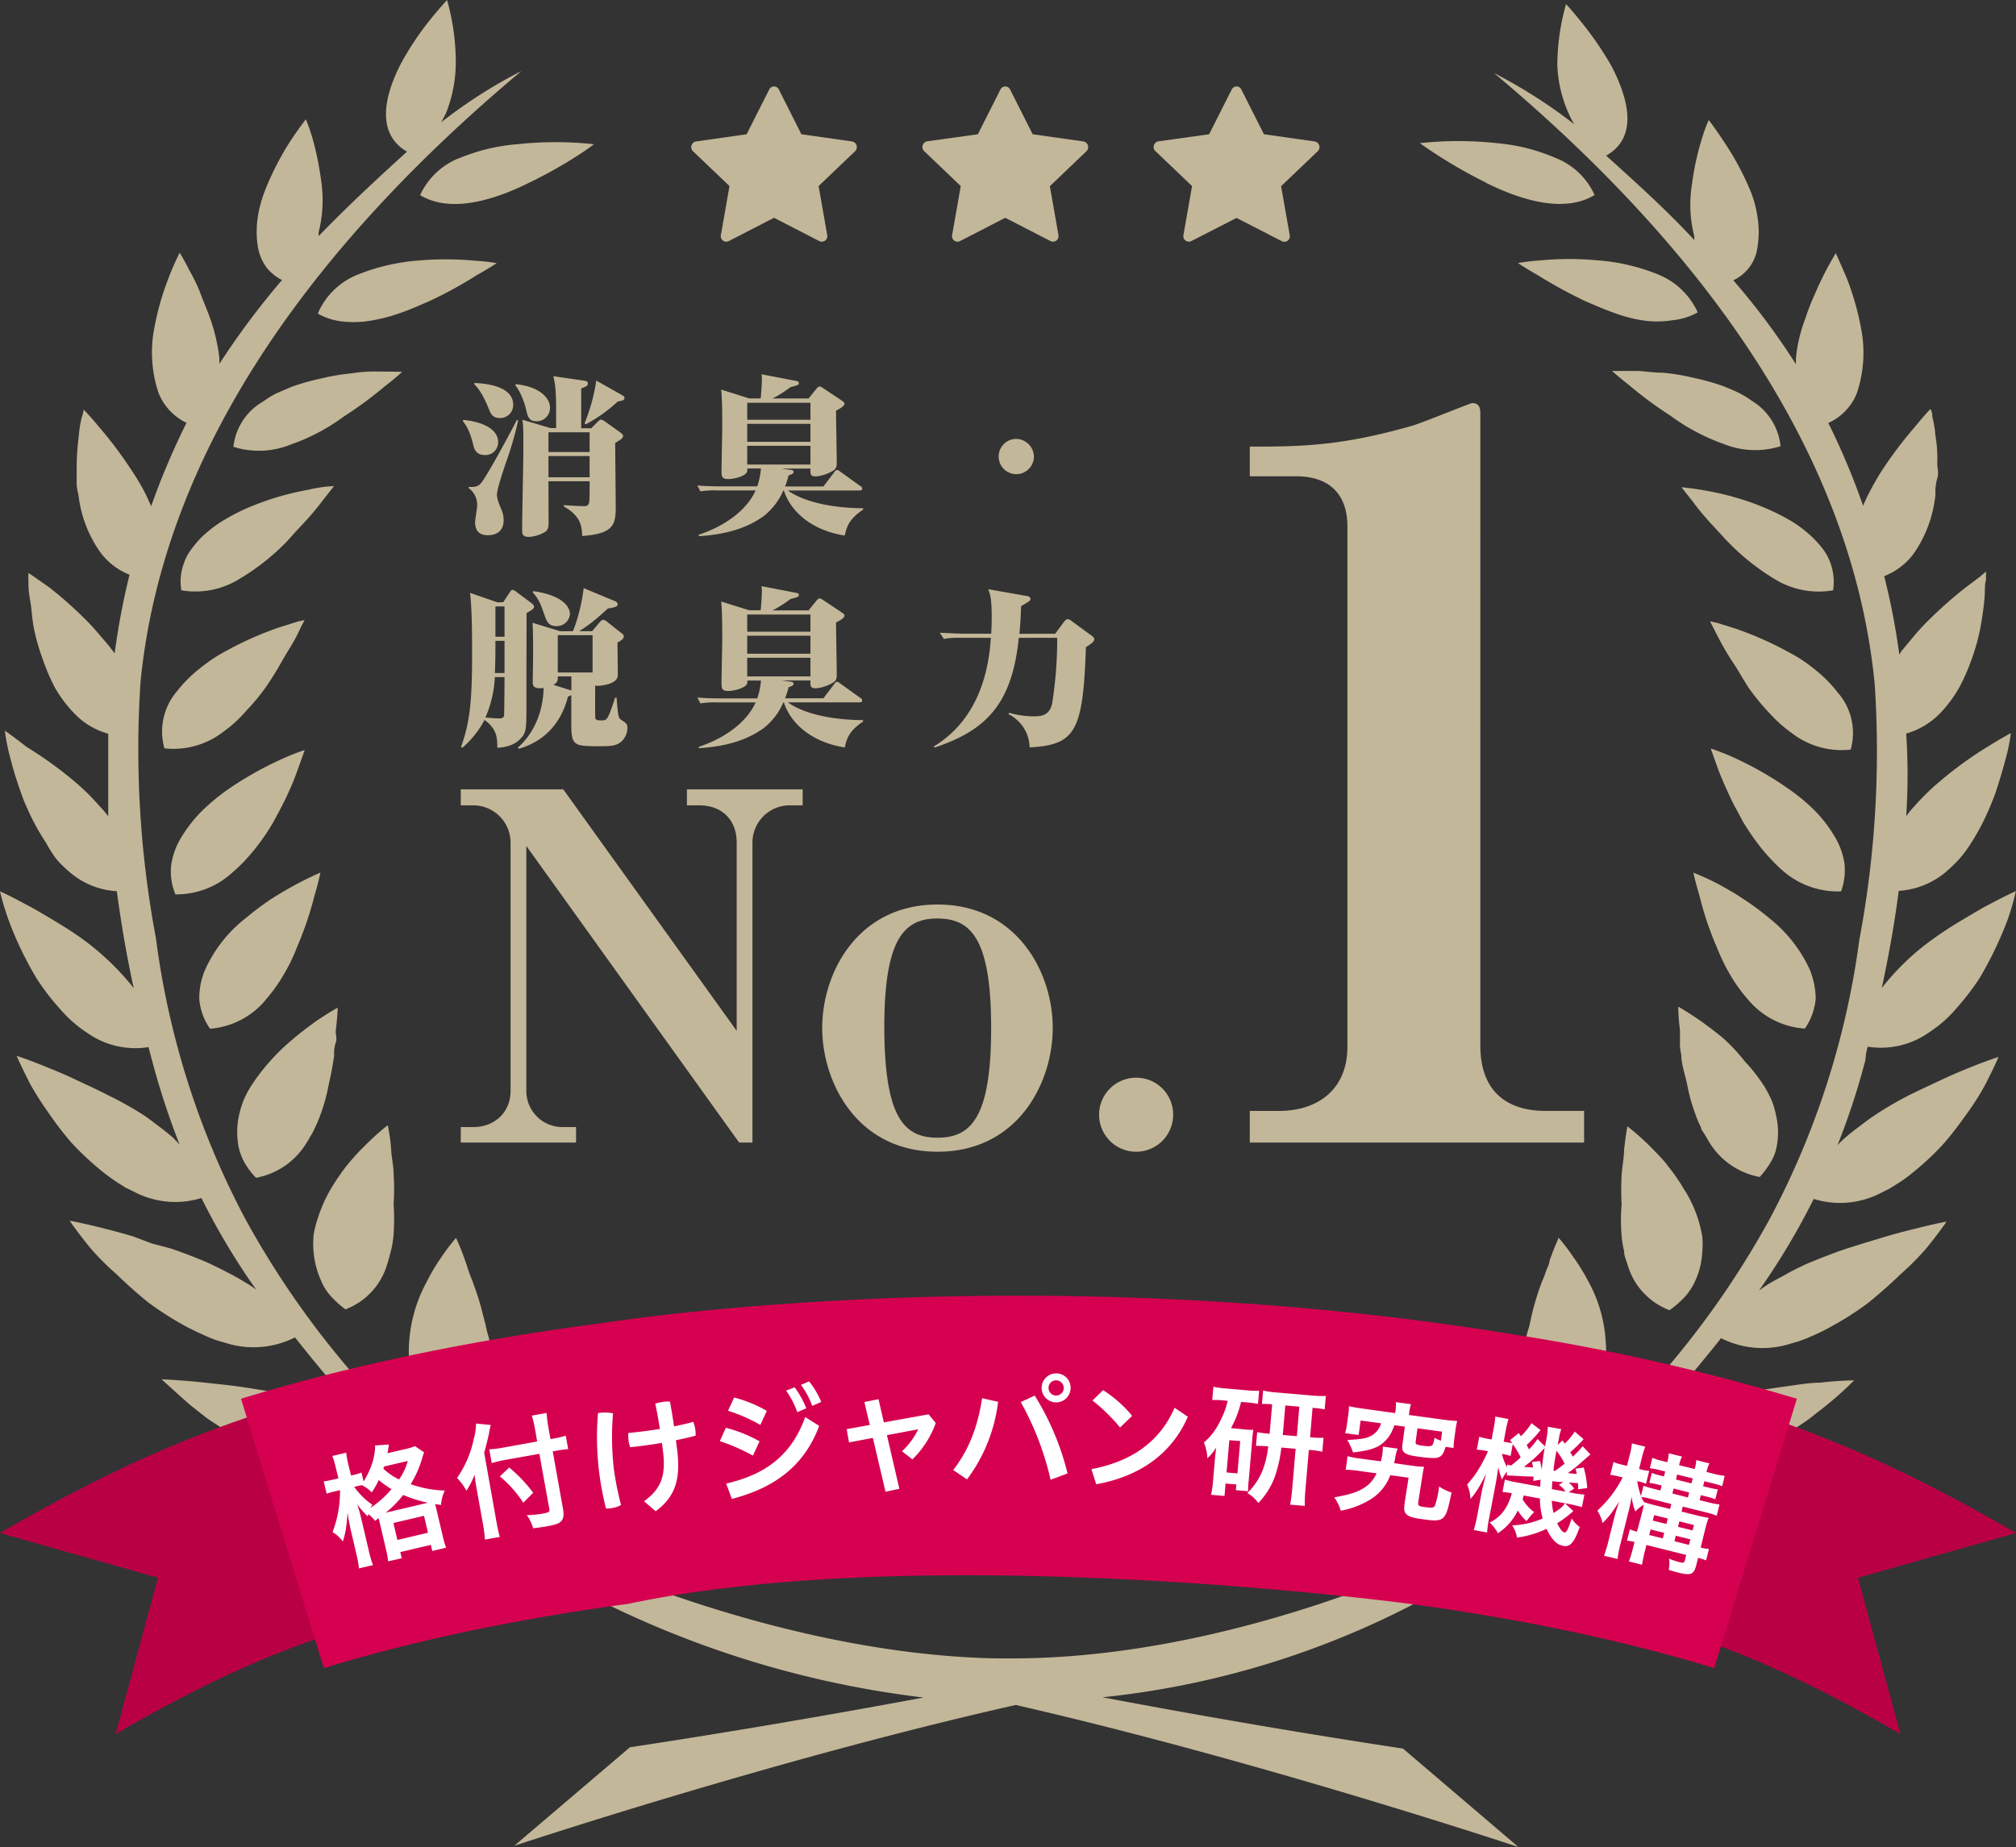 <svg xmlns="http://www.w3.org/2000/svg" viewBox="0 0 810.68 742.92"><rect x="0" y="0" width="810.68" height="742.92" fill="#333333" stroke="none"/><defs><style>.cls-1{fill:#c3b799}.cls-2{fill:#ba0045}.cls-4{fill:#fff}</style></defs><g id="レイヤー_2" data-name="レイヤー 2"><g id="レイヤー_1-2" data-name="レイヤー 1"><path class="cls-1" d="M227.83 549.32c-1.84-2.66-3.4-5-4.54-6.39l-1.29-1.56v-.6a22.55 22.55 0 00-1.35 2.46 62.32 62.32 0 00-2.88 6.92 82 82 0 00-5.47 22.17 49.9 49.9 0 00.93 13.52 48.84 48.84 0 004.74 13.31l1.87 3.08a29.84 29.84 0 002.37 2.89 37.58 37.58 0 005.56 5.36 47.9 47.9 0 0015 7.95 23.86 23.86 0 007.84-23.11 48.47 48.47 0 00-3.82-12.68 26.91 26.91 0 00-1.45-3.19c0-1.15-.92-2.17-1.43-3.31s-2-4.23-3.1-6.19c-2.16-4.13-4.65-7.94-6.91-11.45s-4.12-6.8-6-9.18M195 531.9l-.82-3.2a100.88 100.88 0 00-3.59-11.7c-.61-1.87-1.34-3.5-1.94-5.16s-1-3.3-1.57-4.64a80.63 80.63 0 00-3.71-9.29 83.76 83.76 0 00-6.29 8.36 74.24 74.24 0 00-5.46 9.28 58.58 58.58 0 00-7.11 24.55 46.82 46.82 0 000 6.7v3.4l.93 3.2a39.18 39.18 0 006.69 12.18 33 33 0 005.48 5.15 44.72 44.72 0 007.32 4.22 24.43 24.43 0 008.78-8.71 24.7 24.7 0 003.4-11.92 54.63 54.63 0 000-12.78c0-2.17-.84-4.32-1.35-6.4s-.42-2.16-.73-3.19M133.15 521.49a39.92 39.92 0 005.78 5.16 27.62 27.62 0 0016.7-17.95c.63-1.85 1.14-3.91 1.65-5.89a41.76 41.76 0 001-6.28 98.19 98.19 0 000-12.37 86.93 86.93 0 000-11.86c0-3.61-.93-6.92-1-10.33a76.38 76.38 0 00-1.35-9.39 92.56 92.56 0 00-7.93 7 100.53 100.53 0 00-7.54 8 58.44 58.44 0 00-3.8 5.05c-1.23 1.66-2.37 3.51-3.51 5.37a59.81 59.81 0 00-5.36 12 45.38 45.38 0 00-1.65 6.49 36.22 36.22 0 003.09 18.87 19.69 19.69 0 003.92 6.09M98.59 468.05a30 30 0 004.35 5.68 29.77 29.77 0 0011.9-5 30.31 30.31 0 008.73-9.55c.61-.82 1-1.75 1.53-2.58a20.52 20.52 0 001.45-2.8A55 55 0 00129 448a72.52 72.52 0 003.2-11.85c.94-4.05 1.65-8 2.17-11.57a13.82 13.82 0 01.62-5.15c.61-1.54 0-3.2 0-4.65.72-5.77.82-9.48.82-9.48s-3.82 2.07-9.18 5.77c-2.69 2-5.78 4.23-8.87 6.93a81.56 81.56 0 00-9.17 8.85 79.8 79.8 0 00-7.84 10.31 37.83 37.83 0 00-3 5.89 44.08 44.08 0 00-1.75 6.03 31.91 31.91 0 000 12.47 23 23 0 002.57 6.5M106.54 402.46a63.25 63.25 0 007.46-10.32 70.27 70.27 0 005.46-11.24 137.27 137.27 0 007-20.63c1.66-5.57 2.38-9.29 2.38-9.29s-4 1.67-9.79 4.76c-2.89 1.53-6.28 3.51-9.7 5.67A112.14 112.14 0 0099 369.14a55.15 55.15 0 00-16.4 20.63 29.14 29.14 0 00-2.46 12 23.88 23.88 0 004.33 12 32.27 32.27 0 0022.07-11.24M93.75 350.67a58 58 0 004.55-4.33 93.96 93.96 0 004.22-4.85 93 93 0 007.11-10.32l2.9-5.36c.93-1.84 1.86-3.59 2.68-5.35 1.64-3.51 3-6.69 4-9.5 2.07-5.66 3.31-9.28 3.31-9.28a93.17 93.17 0 00-10.31 4.14 139.38 139.38 0 00-20.64 11.76 85 85 0 00-10.31 8.55 55.41 55.41 0 00-8.14 10.32 29.32 29.32 0 00-4.24 11.24 23.71 23.71 0 001.66 12.06 33.35 33.35 0 0023.2-9.08M66.12 301a32.69 32.69 0 0023.6-6.6 51.51 51.51 0 009.28-8.5 80 80 0 008-9.68 116.37 116.37 0 006.41-10.33c2.05-3.6 3.58-5.87 4.94-8.33s2.28-4.55 3-6l1.13-2.17-2.78.63-7.22 2.26a134.06 134.06 0 00-21.48 9.5 63.52 63.52 0 00-5.68 3.39 71.948 71.948 0 00-5.26 3.93 52.86 52.86 0 00-9 9.08A24.85 24.85 0 0066.12 301M96.22 232.89a91.83 91.83 0 0019.18-15.14l3.82-4.25c1.31-1.38 2.55-2.71 3.72-4 2.37-2.57 4.34-4.95 6-7.11s2.87-3.72 3.91-5l1.45-1.86A51.23 51.23 0 00124 197a110.31 110.31 0 00-22 6.29 77.65 77.65 0 00-11.75 5.79 50.31 50.31 0 00-9.81 7.62 42.46 42.46 0 00-3.71 4.54 18.49 18.49 0 00-2.68 5.06 21 21 0 00-1.12 11.14 33.48 33.48 0 0023.29-4.55M151.72 149.45a53.92 53.92 0 00-10.32.72 86.16 86.16 0 00-12 2 93.91 93.91 0 00-12.39 3.51l-6 2.59a39.52 39.52 0 00-5.15 3.2 24 24 0 00-12 18.25 34.07 34.07 0 0023.09-.93 80.19 80.19 0 0021.35-11.29 158.44 158.44 0 0016.51-12.17c4.43-3.4 6.92-5.78 6.92-5.78s-3.93-.1-10-.1M190.3 104.79a129.21 129.21 0 00-22.08 0 82.5 82.5 0 00-24.66 5.78 29.14 29.14 0 00-15.77 15.56 25.43 25.43 0 0010.32 3.22 41 41 0 0011.86-.53 69.57 69.57 0 0011.76-3.2c3.81-1.34 7.42-3 11.24-4.65a163.48 163.48 0 0018.76-10.31c5.06-2.78 8-4.84 8-4.84a86.46 86.46 0 00-9.47-1M184.52 63.65a29 29 0 00-15.58 14.84c12.27 7.42 29.81 2 43.84-5a185.64 185.64 0 0018.56-10.31c4.74-3 7.53-5.17 7.53-5.17a145.46 145.46 0 00-30.94 0 76.23 76.23 0 00-23.41 5.69M567.48 618.84a48.47 48.47 0 0015.07-8 40.18 40.18 0 005.56-5.36 35.22 35.22 0 002.26-2.87 26.49 26.49 0 001.86-3.1 49.18 49.18 0 004.77-13.26 45.79 45.79 0 001-13.51 86.05 86.05 0 00-5-22.74 207.55 207.55 0 00-2.88-6.92l-1.35-2.46v.61a17 17 0 00-1.33 1.74c-1.14 1.45-2.8 3.72-4.55 6.4s-3.92 6-6 9.6-4.75 7.32-7 11.45c-1 2-2.17 4.12-3.1 6.29s-.93 2.07-1.45 3.2-.93 2.06-1.44 3.19a59.13 59.13 0 00-3.9 12.64 23.83 23.83 0 007.44 23.1M633.07 506.22a81 81 0 00-6.29-8.35s-1.64 3.51-3.7 9.28c0 1.35-1.05 3-1.56 4.64s-1.34 3.3-2 5.16a108.65 108.65 0 00-3.52 11.76l-.72 3.19a16.82 16.82 0 01-.82 3.09 43.6 43.6 0 00-1.35 6.4 48 48 0 000 12.79 24.85 24.85 0 0012.28 20.63 44.92 44.92 0 007.21-4.23 24.33 24.33 0 005.47-5.15 37.54 37.54 0 006.71-12.18 18 18 0 00.92-3.2v-3.4a34.09 34.09 0 000-6.7 56.65 56.65 0 00-7-24.56 88.25 88.25 0 00-5.58-9.17M677.22 478.48c-1-1.86-2.27-3.72-3.41-5.37s-2.57-3.41-3.81-5.06-5.26-5.77-7.53-8a99.27 99.27 0 00-8.05-7s-.72 3.61-1.33 9.38c0 3-.72 6.29-1 10.32a111.71 111.71 0 000 11.86 71 71 0 000 12.37 43 43 0 001 6.29c0 2 1 4 1.54 5.89a27.81 27.81 0 006.26 10.84 28.15 28.15 0 0010.45 7 41.56 41.56 0 005.88-5.06 24 24 0 004-5.77 30.81 30.81 0 003.29-12.59 30.15 30.15 0 000-6.3 50.66 50.66 0 00-7-18.45zM687 458.87a30.17 30.17 0 0020.63 14.54 36.67 36.67 0 004.23-5.67 17.64 17.64 0 002.46-6 29.59 29.59 0 000-12.5 42.2 42.2 0 00-1.65-6.09 51.35 51.35 0 00-3-5.87 66.22 66.22 0 00-8-10.31 72.69 72.69 0 00-8.75-9.39c-3.2-2.68-6.29-4.94-9-6.9-5.35-3.71-9.07-5.79-9.07-5.79a86 86 0 00.71 9.5v4.64a18.17 18.17 0 00.52 5.16c0 3.61 1.34 7.52 2.28 11.56a71.42 71.42 0 003.2 11.84 40.51 40.51 0 002.47 5.89c0 .92.92 1.85 1.45 2.78zM730.14 401.64a32.21 32.21 0 00-2.49-11.87 56.39 56.39 0 00-16.4-20.63 103.59 103.59 0 00-10.32-7.62c-3.39-2.28-6.9-4.25-9.68-5.78a99.88 99.88 0 00-10.32-4.74s.82 3.72 2.47 9.28a126.19 126.19 0 006.93 20.62 81.41 81.41 0 005.44 11.24 64.41 64.41 0 007.53 10.33 32.3 32.3 0 0022.49 11.24 25 25 0 004.35-12.06M741.67 347.08a29.58 29.58 0 00-4.31-11.24 51.27 51.27 0 00-8.15-10.32 76.77 76.77 0 00-10.32-8.46 138.38 138.38 0 00-20.62-11.86 90.7 90.7 0 00-10.33-4.12s1.25 3.6 3.31 9.27c1.13 2.79 2.47 6 4.12 9.49.82 1.75 1.64 3.51 2.69 5.37l2.87 5.36a97.33 97.33 0 007.12 10.31 63.15 63.15 0 004.24 4.85 56.58 56.58 0 004.43 4.33 33.57 33.57 0 0023.62 8.47 24.93 24.93 0 001.33-11.45M739.1 278.7a52.21 52.21 0 00-8.87-9.08c-1.66-1.35-3.4-2.68-5.26-3.93s-3.79-2.36-5.77-3.39a134.09 134.09 0 00-21.45-9.5l-7.22-2.26-2.89-.62 1.12 2.17c.73 1.43 1.77 3.51 3.1 6s3 5.36 5 8.35 3.91 6.49 6.39 10.32a88.63 88.63 0 007.94 9.7 55.94 55.94 0 009.4 8.45 32.59 32.59 0 0023.61 6.59 24.63 24.63 0 00-5.06-22.78M733.64 221.66a38.59 38.59 0 00-3.83-4.55 47.12 47.12 0 00-9.69-7.63 87.15 87.15 0 00-11.76-5.77 111.17 111.17 0 00-22-6.29c-6.17-1.13-10.29-1.44-10.29-1.44a17.16 17.16 0 011.54 1.85c.93 1.24 2.37 2.88 3.91 5s3.63 4.52 5.89 7.1l3.7 4c1.25 1.35 2.48 2.78 3.94 4.23a92.9 92.9 0 0018.55 14.74 33.79 33.79 0 0023.53 4.55 22.57 22.57 0 00-1.13-11.17 22.17 22.17 0 00-2.37-4.62M704.44 161.22a36.15 36.15 0 00-5.25-3.21c-1.85-.92-3.92-1.75-5.88-2.57a91.5 91.5 0 00-12.49-3.51 83.28 83.28 0 00-12-2c-3.81 0-7.42-.63-10.32-.73h-10.27s2.58 2.37 6.92 5.76a156 156 0 0016.48 12.18A82.74 82.74 0 00693 178.53a33.79 33.79 0 0023 .94 24.18 24.18 0 00-11.55-18.25M666.69 110.36a80 80 0 00-24.63-5.67 119.75 119.75 0 00-22.08 0 90.53 90.53 0 00-9.59 1.12s3.08 2.08 8 4.88A194.08 194.08 0 00637.2 121c3.82 1.64 7.53 3.3 11.34 4.64a59 59 0 0011.77 3.19 39.27 39.27 0 0012.05 0 25.9 25.9 0 0010.32-3.19 29.52 29.52 0 00-16-15.27M597.38 73.44c14 7 31.57 12.47 43.84 5a28.61 28.61 0 00-15.57-14.86 75.79 75.79 0 00-23.72-6 144.15 144.15 0 00-30.94 0s2.88 2.16 7.62 5.16a190.39 190.39 0 0018.77 10.62"/><path class="cls-1" d="M751.06 421a33.53 33.53 0 0024.86-5.89 50.72 50.72 0 0010.94-9.69 105.52 105.52 0 009.14-11.93 149.74 149.74 0 0011.45-23.93 103.21 103.21 0 003.19-11.16s-4.13 1.87-10.31 5.16c-3.1 1.57-6.49 3.63-10.31 5.89s-7.84 4.74-11.85 7.63a99.25 99.25 0 00-20.64 19.29l-.83 1.05c2.78-12.91 5.15-26 6.81-39.1a32.52 32.52 0 0019.6-8.15 67.38 67.38 0 004.84-4.74 52.85 52.85 0 004.12-5.47 88.39 88.39 0 006.71-12.17c1-2.18 1.86-4.24 2.68-6.3s1.44-4 2.08-6c1.23-3.93 2.26-7.54 3-10.32a72.38 72.38 0 002.07-10.31s-3.71 2-9.29 5.46a153.42 153.42 0 00-19.59 14.24 92.36 92.36 0 00-9.69 9.49 44 44 0 00-3.51 4.21 253.66 253.66 0 000-33.2 31 31 0 0013.71-8.25 53.48 53.48 0 007.64-10.31 84 84 0 005.26-12.17 82 82 0 003.31-12.29c.71-4 1.23-7.73 1.53-10.92s0-5.89.63-7.73v-3.51l-2.47 2.12-6 4.53A168.24 168.24 0 00773.05 252c-1.46 1.55-2.9 3.21-4.24 4.85s-2.79 3.32-4.14 5l-.92 1.45a273.27 273.27 0 00-6.08-31.56 26.7 26.7 0 0012.17-9.49 50.12 50.12 0 008.45-23.4 19.43 19.43 0 01.72-6.4c.73-2.15 0-4.13 0-6.19a52.67 52.67 0 00-.72-11 46.06 46.06 0 00-1.29-7.76 5.46 5.46 0 00-.73-3s-2.57 2.69-6.18 7.12A166.17 166.17 0 00756.93 189a111.82 111.82 0 00-5.87 10.32c-.72 1.46-1.33 2.79-1.86 4.13a283.57 283.57 0 00-14-33.32 22.09 22.09 0 0011.44-11.86 51.21 51.21 0 002.17-23.72 110.53 110.53 0 00-6.08-22.39c-2.47-5.88-4.53-10.31-4.53-10.31s-1.86 3-4.33 7.74c-1.14 2.28-2.49 5-3.83 8.16A92.44 92.44 0 00726 128a63.55 63.55 0 00-3.1 10.92 52.37 52.37 0 00-.72 5.57v2A283.23 283.23 0 00697 112.74a17.05 17.05 0 009.8-14 35.21 35.21 0 000-10.94 45.09 45.09 0 00-3.08-11.46A116.33 116.33 0 00693 56.62c-3.4-5.16-5.89-8.35-5.89-8.35a65.19 65.19 0 00-2.78 7.64 107 107 0 00-3.91 18 51 51 0 00.93 21.26 4.9 4.9 0 000 1.43c-10.32-11.23-22.59-22.37-35.48-34 12.79-7.22 9.28-22.28 2.16-36a132.39 132.39 0 00-12-17.54c-3.59-4.53-6.29-7.42-6.29-7.42a91.31 91.31 0 00-3.5 24.87 52.79 52.79 0 004.85 19.78 25.3 25.3 0 002 3.72A205.13 205.13 0 00600.8 29.4C682.27 97.68 744.57 180.3 753.85 275a409.41 409.41 0 01-6.19 103.14 331.77 331.77 0 01-35.78 111.71 357.26 357.26 0 01-128 134.06s-84 42.21-174 43.13h-9.61c-88.9-1.85-174-43.13-174-43.13A357.87 357.87 0 0198.39 489.82a332.11 332.11 0 01-35.7-112.52 410.52 410.52 0 01-6.17-103.15c9.39-94.68 71.57-177.29 153.16-245.58a198.77 198.77 0 00-32.27 20.63c.71-1.24 1.33-2.47 1.94-3.7a55.74 55.74 0 003.94-20.63A92.51 92.51 0 00179.77 0s-2.69 2.9-6.39 7.42A121.35 121.35 0 00161.53 25c-7.23 13.71-10.32 28.78 2.15 36-12.89 11.66-24.75 22.79-35.59 34a4.89 4.89 0 000-1.43 52.69 52.69 0 001-21.25 121.19 121.19 0 00-3.42-16.7A80.49 80.49 0 00123 48s-2.57 3.21-6 8.37a115.12 115.12 0 00-10.3 19.91 50 50 0 00-3.1 11.43 39.23 39.23 0 000 10.93 19.81 19.81 0 003.61 9 18.8 18.8 0 006.2 5 311.93 311.93 0 00-25.19 33.73v-1.97a49.82 49.82 0 00-.81-5.57 69.27 69.27 0 00-3-11c-1.23-3.5-2.79-7-4-10.31a61.21 61.21 0 00-3.92-8.14c-2.37-4.75-4.23-7.74-4.23-7.74a108 108 0 00-4.53 10.32 109.9 109.9 0 00-6.09 22.37 51.42 51.42 0 002.1 23.67A22.61 22.61 0 0075 170.08a301.2 301.2 0 00-14.22 33.53l-1.86-4.15a87.36 87.36 0 00-6-10.29 163.64 163.64 0 00-13-17.33c-3.62-4.43-6.3-7.12-6.3-7.12a9.79 9.79 0 01-.72 3 47.59 47.59 0 00-1.23 7.74 107.26 107.26 0 00-.83 11v6.2a19.34 19.34 0 00.72 6.38A49.5 49.5 0 0040 221.66a26.53 26.53 0 0012.09 9.49 292.73 292.73 0 00-6 31.76 7.35 7.35 0 00-1-1.44 57.25 57.25 0 00-4.15-5c-1.33-1.67-2.78-3.31-4.22-4.88a156.7 156.7 0 00-17.13-15.49l-5.87-4.1-2.28-1.55a25 25 0 000 3 38.13 38.13 0 00.63 7.73c.62 3.19.72 6.89 1.44 10.92a80.21 80.21 0 003.41 12.29 83.47 83.47 0 005.15 12.17 51.17 51.17 0 007.73 10.31 29.85 29.85 0 0013.72 8.25v33.2a44.94 44.94 0 00-3.6-4.21 91.41 91.41 0 00-9.59-9.49 160.54 160.54 0 00-19.7-14.24c-5.06-4-8.67-6.49-8.67-6.49a78.7 78.7 0 002 10.31c.84 3.19 1.77 6.81 3 10.32.62 2 1.34 3.9 2.07 6s1.73 4.14 2.67 6.29a94.6 94.6 0 006.8 12.17 55 55 0 004.13 6.51 41.92 41.92 0 004.86 4.84 31.84 31.84 0 0019.49 8.13c1.74 13.11 4 26.22 6.81 39.1l-.72-1a105.73 105.73 0 00-20.63-19.4c-3.93-2.77-7.94-5.25-11.77-7.52s-7.2-4.33-10.31-5.88C4.23 360.38 0 358.53 0 358.53a115.06 115.06 0 003.3 11.12 140.64 140.64 0 0011.45 23.94 93.45 93.45 0 009.18 12 51.72 51.72 0 0010.92 9.7 33.66 33.66 0 0024.87 5.89L61 426a310.25 310.25 0 0011.2 34.32l-2.48-2.58c-1.86-1.65-3.81-3.2-5.88-4.74s-4-3.1-6.18-4.54a142.84 142.84 0 00-14.46-8.06c-4.52-2.36-9.38-4.51-13.5-6.48s-8.25-3.61-11.65-5c-6.8-2.78-11.35-4.23-11.35-4.23s2 4.64 5.46 11.37a125.74 125.74 0 007.13 11.23 138.68 138.68 0 009.38 12.27 120.83 120.83 0 0012.07 11.33c2.17 1.77 4.34 3.32 6.51 4.76l3.28 2.06L54 479.4a35.44 35.44 0 0027 2.46 274.49 274.49 0 0022 36.83c-1.33-.93-2.78-2-4.23-2.77a77.69 77.69 0 00-7.1-4c-2.38-1.32-4.87-2.46-7.44-3.72-5.05-2.25-10.32-4.22-15.68-6.07L61 500.14l-7.41-2.81c-4.75-1.43-9.18-2.57-12.91-3.5C33 491.89 28 491 28 491s3.09 4.53 8.35 11a100.55 100.55 0 0010.31 10.33c3.92 3.81 8.16 7.63 12.69 11.33a126.16 126.16 0 0015.16 9.71c2.69 1.43 5.27 2.67 7.86 3.81a43.88 43.88 0 007.88 2.82 37 37 0 0028.37-2.07q12.21 15.47 26 30.94h-1.14l-4.13-1.43-4-1.45c-2.68-.93-5.57-1.76-8.46-2.59-5.67-1.43-11.65-2.67-17.53-3.6s-11.36-1.91-16.64-2.53-10.32-1.13-14.13-1.54c-8.16-.73-13.59-.94-13.59-.94s4.43 4.13 11.46 10.32l5.76 4.55c2.06 1.65 4.54 3.09 7 4.73 5 3.2 10.33 6.39 15.9 9.38l4.23 2.17 4.53 1.86c3 1.25 6 2.36 9 3.41a97.32 97.32 0 0017.53 4.12 38.86 38.86 0 0024.82-4.33 292.68 292.68 0 0023.52 20.63l-7.54-.93c-6.18-.61-12.67-.71-18.56-.91a299.12 299.12 0 00-32 .72l-10.33.82h-3.8l.92.61 2.88 1.66c2.38 1.44 5.89 3.51 10.33 5.77s9.38 4.86 14.95 7.44a169.59 169.59 0 0018.4 6.79l9.59 2.89 4.86 1.22 4.93.85a103.76 103.76 0 0018.77 1.44 42 42 0 0020.62-5.17c3 1.85 6.09 3.51 9.3 5.17a2.34 2.34 0 001.65 0 397.64 397.64 0 00137.69 42.79c-34.44 6.39-75.1 13.51-118.09 20l-46.52 39.63s104.58-34.77 201.64-56.64C506 708.07 610.6 742.92 610.6 742.92l-46.42-39.6c-44.24-6.7-85.71-14-120.88-20.63a348.94 348.94 0 00134.08-42.29 2.56 2.56 0 001.23 0c3.09-1.64 6.18-3.29 9.29-5.15a41.18 41.18 0 0020.63 5.15 101 101 0 0018.78-1.4l4.93-.83 4.87-1.23 9.69-2.9c6.29-2.06 12.58-4.44 18.36-6.81s10.3-5.16 14.84-7.42 7.83-4.35 10.33-5.78l2.77-1.65.93-.63h-3.7l-10.33-.84a307.19 307.19 0 00-32-.73 127.05 127.05 0 00-18.67.93l-7.43.93c8.16-6.6 16-13.51 23.43-20.63a39 39 0 0024.84 4.34 96 96 0 0017.54-4.14c3-1 6.1-2.16 9.08-3.4l4.43-1.85 4.33-2.16c5.57-3 10.94-6.2 15.9-9.39 2.46-1.65 4.84-3.1 6.88-4.74s4-3.1 5.79-4.55a134.54 134.54 0 0011.46-10.31 134.66 134.66 0 00-13.62.93c-4.13 0-8.87.83-14.14 1.55s-10.31 1.55-16.6 2.46a171.15 171.15 0 00-17.53 3.63l-8.47 2.58-4 1.43-4.12 1.45H666a735.506 735.506 0 0026.08-31 36.84 36.84 0 0014 3.88 37.34 37.34 0 0014.38-1.8 47.92 47.92 0 007.85-2.79 80.8 80.8 0 007.82-3.83 123.12 123.12 0 0015.17-9.7c4.54-3.7 8.88-7.52 12.8-11.33a114 114 0 0010.31-10.31c5.25-6.41 8.34-11 8.34-11s-5.05.92-12.67 2.88c-3.82.92-8.25 2.06-13 3.51l-7.46 2.25-7.83 2.46c-5.37 1.87-10.32 3.83-15.78 6.11-2.49 1.23-5 2.36-7.33 3.71s-4.87 2.56-7.22 4c-1.43.84-2.79 1.87-4.12 2.79a283.82 283.82 0 0022-36.83 35.7 35.7 0 0026.93-2.36l3.5-1.76 3.3-2.06a57.92 57.92 0 006.51-4.75A113.31 113.31 0 00781.6 460c3.5-4 6.6-8.25 9.49-12.28a100.78 100.78 0 007.1-11.24c3.51-6.71 5.48-11.35 5.48-11.35s-4.64 1.43-11.44 4.22c-3.43 1.35-7.34 3-11.56 5s-9 4.13-13.63 6.5a136.17 136.17 0 00-13.49 7.94c-2.17 1.45-4.14 3-6.2 4.54s-4 3.08-5.87 4.75a29.92 29.92 0 00-2.59 2.57 289.89 289.89 0 0011.25-34.33 20.85 20.85 0 01.92-5.28"/><path class="cls-2" d="M628.76 547.6c73.55 17 115.82 30.7 181.92 69l-63.53 18 17 62.82c-58-33.61-91.58-43.92-156.14-58.86zM181.92 547.6c-73.55 17-115.87 30.7-181.92 69l63.53 18-17 62.82c58-33.61 91.62-43.92 156.14-58.86z"/><path d="M96.92 562.62q16.67 54.17 33.3 108.34c36.65-11.27 78.3-19.88 122.43-25.86 122.5-25.89 314.69.06 314.69.06 44 6 85.41 14.56 121.94 25.8q16.66-54.15 33.28-108.34A843 843 0 00610.27 537c-194.91-32.27-365.12-5.23-365.12-5.23-53.24 6.86-103.6 17.1-148.23 30.86" fill="#d60050"/><path class="cls-1" d="M185.29 317.51v6.42h4.76a15 15 0 0115.26 15v99.81c0 9.34-7.14 14.59-14.86 14.59h-5.16v6.23h46.35v-6.23h-5.34a14.51 14.51 0 01-14.65-14.59v-98.47l85.57 119.28h5.36V338.92a15 15 0 0115.25-15h4.94v-6.42h-46.54v6.42h4.95c8.91 0 15.06 5.64 15.06 15v75.69l-69.73-97.1zM377 463.25c32.27 0 46.33-27.64 46.33-49.81 0-22.38-14.44-49.62-46.33-49.62-32.11 0-46.37 27.42-46.37 49.62 0 22 14.07 49.81 46.37 49.81m0-5.64c-13.88 0-21.2-8.75-21.41-44 0-34.06 6.93-44.17 21.2-44.17 13.27 0 21.77 7.38 21.77 44 0 35.8-7.91 44.17-21.56 44.17M456.69 433.48a14.89 14.89 0 1015.06 14.78 14.8 14.8 0 00-15.06-14.78M502.57 459.55H637v-12.72h-15.41c-16.61 0-26.31-8.75-26.31-26.24V166.52c0-2.39-.4-4.38-3.25-4.38-.81 0-20.23 8-24.28 9.14-29.15 8.35-45.75 8.35-65.18 8.35v11.94h18.62c12.95 0 20.64 6.76 20.64 20.26V421c0 17.09-11.75 25.84-27.53 25.84h-11.73zM233.72 172.25v-16c2-.82 2.68-1.08 2.68-2 0-.55-.28-1-1.77-1.17l-12.12-1.77c.49 2 1.12 4.56 1.12 13.23v7.64h-2.25l-11.33-3.35c.34 2.26.41 3 .41 12.27 0 4-.5 26.73-.5 31.77 0 1.86 0 3.08 2.82 3.08a13.7 13.7 0 006.56-2.12c1.06-.82 1.26-1.76 1.26-3.27 0-2.67-.06-14.59-.06-17h16.56c0 3 0 5.52-.08 7.38-.05 2.57-1.19 2.65-2.18 2.65-2.25 0-5.84-.29-8.11-.41v.54c6.92 3.89 7.2 8 7.4 11.87 12.34-.89 13.47-4.36 13.47-11.45 0-4.16-.21-22.1-.21-26 1.76-1 3.17-1.85 3.17-2.75 0-.46-.34-.88-1.28-1.56l-6.19-4.43a3.91 3.91 0 00-1.4-.62c-.43 0-.51.08-1.36.89l-2.6 2.6zm3.38 9.55h-16.55v-7.92h16.55zm0 10.16h-16.55v-8.53h16.55zm-46.38-37.37c2.61 2.38 4.65 6.88 6 10.29.77 2 1.77 3.27 4.37 3.27a5.22 5.22 0 005.28-5.32c0-8.05-12.54-8.65-15.65-8.79zm-4.58 14.85c2.54 3 3.52 7 4.22 9.69.29 1.22.93 3.9 4.67 3.9a5.11 5.11 0 005.29-5.19c0-4.76-5.23-8.06-14-8.94zm21.15-14.38c2 2.46 3.59 6.89 4.09 8.93.84 3.68 1.2 5.45 4.49 5.45a5.34 5.34 0 005.3-5.45c0-4.09-4.52-8.6-13.88-9.47zm.56 13.84c-1.69 3.4-11.69 22.1-14.37 25.36-1.42 1.78-3.31 1.64-5 1.58v.48a8.39 8.39 0 013.4 7.07c0 1-.84 5.61-.84 6.64 0 2 .57 5.25 5.08 5.25 1 0 6.41 0 6.41-6.09a11.13 11.13 0 00-1.06-4.63c-1-2.45-1.63-3.89-1.63-5.66 0-2.31 3.11-11.37 4.16-14.39a133.08 133.08 0 004.36-15.41zm27.7 1.77a60.7 60.7 0 0012.89-9.2c1.83-.29 2.68-.49 2.68-1.37 0-.46-.21-.75-1.05-1.21l-10.29-5.81a74.07 74.07 0 01-4.72 17.19zM325.9 188.47c-.06 2.24-.06 3.15 2.19 3.15a16 16 0 007.2-2.48c1.19-.87 1.19-2 1.19-3.19 0-2.94-.29-17.53-.29-20.79.93-.48 3.4-1.64 3.4-2.81 0-.33-.15-.6-1.07-1.22l-7.26-4.84c-.83-.55-1.27-.83-1.62-.83s-.84.28-1.41 1l-3.09 3.82h-14.46a50.65 50.65 0 007.2-4.56c3-.81 3.36-.88 3.36-1.62s-.84-.83-1.25-.91l-13.75-2.65c.07.95.13 1.09.13 1.71 0 2.11-.27 6-.48 8h-4.64L290 156.69c.43 3.75.43 11.13.43 15.21 0 2.59-.29 15-.29 17.78 0 2.34.42 3 2.75 3s5.72-.94 7-2.18c.7-.69.63-1.1.63-2.05H306a29.67 29.67 0 01-1.49 7.17h-14.82c-1.2 0-5.23 0-9.25-.35l1.2 2.38a33.63 33.63 0 016.76-.39h15.45c-3.32 7.42-11.43 14-22.91 17.85l.14.55c10.93-.68 19.39-3.27 26.08-8.12a26.36 26.36 0 007.84-10.26h.21c2.74 8.58 11.34 16.09 24.47 18.13.9-3.75 1.69-6.55 7.39-10.44v-.54c-15.92-.14-25.72-3.82-30.24-7.15h28.83c.42 0 1.06-.08 1.06-.75a1.22 1.22 0 00-.72-1l-8-5.74c-.84-.62-1-.74-1.4-.74s-.69.26-1.13.89l-4.36 5.73h-15.42a31.44 31.44 0 001.41-4.43c1.33-.5 2-.69 2-1.38s-.57-.81-1.21-.88l-3.66-.48zm0-10.77h-25.43v-7.23h25.43zm-25.43 1.63h25.43v7.51h-25.43zm25.43-10.49h-25.43V162h25.43zM408.44 176.54a7.09 7.09 0 107.32 7.09 7.24 7.24 0 00-7.32-7.09M200 242.27l-11-3.81c.84 6.06.84 18.75.84 24.54 0 18.68-.84 27.5-4.45 37.44l.5.34a37.86 37.86 0 008.94-11.19c5.09 3.6 5.15 7.44 5.15 11.19 4.94-.29 7.55-1.85 9.09-3.43 2.62-2.58 2.62-3.73 2.62-15.06v-14c0-.68.06-19.23.06-21.74 2.62-1.38 3-1.92 3-2.53s-.7-1.17-1.14-1.51l-6.05-4.51a3.39 3.39 0 00-1.4-.75c-.56 0-1.06.82-1.34 1.23l-2.47 3.75zm-1 28.43c.14-2.93.22-7.09.22-9.33v-3.62h3.66v12.95zm3.88 1.65v.94c0 1.3-.08 14.19-.21 14.66-.29.88-1 1-1.91 1-1.62 0-4-.21-5.57-.34a46.31 46.31 0 003.81-16.26zm-3.66-28.44h3.66v12.2h-3.66zm26.07 10l-11.14-3.42c.22 4.44.22 6.63.22 13.45 0 1.49-.14 8.59-.14 10.22 0 1.16 0 2.66 2.81 2.66.71 0 1.19-.07 1.55-.07-.06 5-1.41 16-10.35 23.94l.41.47c15.38-4.43 18.83-17.46 19.74-21a3.35 3.35 0 001.34-.61v11.6c0 9 1.06 9 12 9 4.3 0 6.42-.27 8.25-2a7.48 7.48 0 002.32-5.25c0-1.76-.48-2-2.47-3.35-1.19-.74-1.27-1.56-1.9-8.93h-.57c-3 9.14-3.3 9.14-5.49 9.14-1.47 0-2.25-.13-2.47-.8-.14-.35-.06-12.55-.06-13.25a2.25 2.25 0 001 .14c1.12 0 8.1-.54 8.1-4.28 0-1.86-.13-11.06-.13-13.1 1.61-.94 2.52-1.57 2.52-2.39s-.49-1.1-1.19-1.63l-5.78-4.57a2.1 2.1 0 00-1.28-.55c-.64 0-.9.41-1.48 1l-3 3.55h-5.22c4.38-2.72 6.92-4.9 11.56-9.13 2.62-.42 3.95-.68 3.95-1.7a1.56 1.56 0 00-1.06-1.24l-12.62-5.24a72.4 72.4 0 01-4.29 17.31zm13 16.57h-14v-14.99h14zm-15.72 5c1.69-1 1.76-1.91 1.76-3.41h5.43v5.68a1.92 1.92 0 00-.57-.21zm-8.39-37.29c2.68 3.13 3.1 4.5 4.79 9.27 1 2.86 1.76 4.37 4.79 4.37a5.26 5.26 0 005.43-4.91c0-.77-.28-7.09-14.65-9.13zM325.9 273.71c-.06 2.25-.06 3.14 2.19 3.14a16 16 0 007.2-2.47c1.19-.89 1.19-2 1.19-3.21 0-2.92-.29-17.51-.29-20.8.93-.47 3.4-1.62 3.4-2.78 0-.35-.15-.61-1.07-1.23l-7.26-4.84c-.83-.55-1.27-.82-1.62-.82s-.84.27-1.41 1l-3.09 3.81h-14.46a49.91 49.91 0 007.2-4.57c3-.81 3.36-.88 3.36-1.63s-.84-.82-1.25-.88l-13.75-2.66c.07.94.13 1.08.13 1.69 0 2.12-.27 6-.48 8h-4.64L290 241.94c.43 3.74.43 11.11.43 15.18 0 2.61-.29 15-.29 17.8 0 2.33.42 3 2.75 3s5.72-1 7-2.18c.7-.68.63-1.08.63-2H306a29.67 29.67 0 01-1.49 7.17h-14.82c-1.2 0-5.23 0-9.25-.35l1.2 2.37a34.14 34.14 0 016.76-.4h15.45c-3.32 7.43-11.43 14.05-22.91 17.88l.14.53c10.93-.68 19.39-3.28 26.08-8.12A26.18 26.18 0 00315 282.5h.21c2.74 8.6 11.34 16.1 24.47 18.14.9-3.76 1.69-6.55 7.39-10.43v-.55c-15.92-.14-25.72-3.81-30.24-7.16h28.83c.42 0 1.06-.06 1.06-.75a1.22 1.22 0 00-.72-1l-8-5.75c-.84-.63-1-.77-1.4-.77s-.69.27-1.13.9l-4.36 5.74h-15.42a31.24 31.24 0 001.41-4.44c1.33-.48 2-.69 2-1.37s-.57-.83-1.21-.89l-3.66-.47zm0-10.77h-25.43v-7.25h25.43zm-25.43 1.62h25.43v7.5h-25.43zm25.43-10.49h-25.43v-6.89h25.43zM409.92 254.94c.42-4.09.56-7.9.7-11.17 3.38-1.92 3.74-2.18 3.74-2.87 0-.88-1.07-1.16-1.63-1.21L397.38 237c.77 2 1.41 3.67 1.41 11.18 0 3.19-.14 5.37-.21 6.73h-11c-1.06 0-8-.33-9.66-.4l1.63 2.47a31.88 31.88 0 016.76-.43h12.13c-1.21 19.73-8.61 35-23 43.73l.42.4c20.44-6.89 31.07-17.12 33.83-44.13h15.44a166.86 166.86 0 01-2 26.2c-1 5.37-5 5.37-7.46 5.37a35.73 35.73 0 01-9.86-1.42l-.29.54a15.32 15.32 0 018.52 13.37c18.47-.94 21.5-6.48 22.63-40.31 1.9-1.21 3.38-2.17 3.38-3.26 0-.54-.77-1.16-1-1.29l-8.3-6.08a2.25 2.25 0 00-1.41-.61c-.72 0-1.42.95-1.7 1.35l-3.32 4.5zM293 97a2.21 2.21 0 01-3.11-2.47l3.46-19.69-14.67-14a2.31 2.31 0 011.18-3.94l20.37-2.9 9.09-18a2.14 2.14 0 013.87 0l9.07 18 20.4 2.9a2.31 2.31 0 011.18 3.94l-14.66 14 3.45 19.69a2.21 2.21 0 01-3.11 2.47l-18.27-9.4L293 97zM386 97a2.22 2.22 0 01-3.12-2.48l3.46-19.68-14.67-14a2.32 2.32 0 011.18-4L393.22 54l9.09-18a2.14 2.14 0 013.87 0l9.09 18 20.38 2.89a2.31 2.31 0 011.17 4l-14.65 14 3.46 19.68a2.22 2.22 0 01-3.12 2.43l-18.28-9.4L386 97zM479 97a2.21 2.21 0 01-3.1-2.48l3.45-19.68-14.67-14a2.31 2.31 0 011.17-4L486.22 54l9.09-18a2.13 2.13 0 013.86 0l9.09 18 20.4 2.89a2.32 2.32 0 011.17 4l-14.67 14 3.46 19.68a2.21 2.21 0 01-3.1 2.48l-18.28-9.4z"/><path class="cls-4" d="M150.84 611.73a14.62 14.62 0 00-2.74-2.73c-.07.38-.1.5-.2.94a35.72 35.72 0 01-4.24-4.84c.74 2.25 1.2 4 1.75 6.32l2.88 12.25a48.33 48.33 0 001.69 5.85l-5.63 1.32a48.52 48.52 0 00-1.09-6l-2.35-10c-.83-4.22-.83-4.22-1.14-6.4-.44 5.93-.79 8-1.9 11.58a14 14 0 00-4.14-3.76 46.28 46.28 0 003-16.88l-1.84.43a24.84 24.84 0 00-3.54 1l-1.18-5a22.26 22.26 0 003.68-.66l2.24-.53-1-4a33.29 33.29 0 00-1.44-5l5.58-1.31a33.73 33.73 0 00.93 5.09l1 4.08 1.4-.33a15.38 15.38 0 002.79-.86l.85 3.58c3-4.7 4.74-10.2 4.63-14.48l5.58-.37c-.12.61-.16.88-.37 2.19 0 .32-.11.66-.22 1.31l6.82-1.6a22 22 0 004.22-1.25l3.68 2.49a24.08 24.08 0 00-.79 2.45 43 43 0 01-4.6 10.37 44.91 44.91 0 0013.73 2.55 15.4 15.4 0 00-1.52 5.78L175 605c.13.55.22.9.48 2l2.52 10.7a32.61 32.61 0 001.4 4.82l-5.57 1.31-.58-2.44-12.29 2.89.58 2.49-5.45 1.23a39.86 39.86 0 00-.89-4.89l-2.52-10.75c-.17-.7-.23-1-.47-1.73zm-8.42-13.68a29.55 29.55 0 007.32 7.21 7.12 7.12 0 00-.66 1.21 44 44 0 008.37-7.48 42 42 0 01-5.16-3.67 35.31 35.31 0 01-2.78 4.95 14.32 14.32 0 00-4-2.89c-1 .17-1.16.22-1.81.37zm12.06-8.19c-.14.35-.16.46-.33.87a25.11 25.11 0 006.32 4.35 24.21 24.21 0 003.51-7.45zM171 604.69l1.05-.25a57.18 57.18 0 01-9.94-3.13 40.65 40.65 0 01-7 7.12zm-11.2 14.71l12.3-2.89-1.6-6.82-12.3 2.89zM199.67 612.3c.39 2.21.82 4.05 1.3 5.89l-5.97 1.06a50 50 0 00-.75-6l-2.6-14.54c-.42-2.36-.57-3.53-.82-5.51a31.18 31.18 0 01-3.27 6.4 23.92 23.92 0 00-3.78-5.14 41.82 41.82 0 006.66-15.36 25.47 25.47 0 001-6.5l5.91.55c-.22.82-.42 1.74-.65 3.07-.31 1.72-1.17 5.09-2 8.1zm15.59-36.83a55.25 55.25 0 00-1.39-6.08l5.93-1.06a56.37 56.37 0 00.79 6.19l.77 4.33 1.46-.26a28.49 28.49 0 004.67-1.15l1 5.44a40.47 40.47 0 00-4.66.62l-1.56.27 4.1 23c.47 2.62.23 4.22-.79 5.18s-2.25 1.33-5.88 2c-1.8.32-3.18.52-5.31.74a16.41 16.41 0 00-2.55-5.26 43.58 43.58 0 006.12-.57c2.77-.49 3.15-.71 2.94-1.87l-4-22.23-13.38 2.38a53.74 53.74 0 00-5.78 1.34l-1-5.53a42.66 42.66 0 005.64-.69L216 579.8zm-10.49 14.8a59.4 59.4 0 019.65 10.16l-4 4a46.7 46.7 0 00-9.42-10.59zM241.17 568.27a16.84 16.84 0 015.34.2 113.31 113.31 0 00.3 22.11 119 119 0 002.93 14.77 11.53 11.53 0 01-4.17 1.31 12.07 12.07 0 01-1.88.09 116.1 116.1 0 01-3.23-38.38zm25 12.1c-2.77.46-5.55.87-8.29 1.22-1.52.19-3 .38-4.47.52a12.9 12.9 0 01-.66-2.8 14.31 14.31 0 01-.07-2.93c2.09-.21 4.17-.43 6.3-.7s4.25-.6 6.38-.92c-.55-3.44-1.13-6.76-1.87-10.17a17.73 17.73 0 013.2-.72 16.82 16.82 0 012.71-.14c.65 3.42 1.16 6.6 1.64 10 2.66-.55 5.31-1.15 7.75-1.82a13 13 0 01.82 3.19 11.22 11.22 0 01.1 2.36c-2.53.69-5.19 1.28-7.91 1.84l.49 3.8c1.59 12.42-1.14 19.21-8.62 24.75l-4.69-4c6.69-4.88 8.91-10 7.62-20.14zM291.89 574.28a56.42 56.42 0 0113.53 5.45l-2.66 5.76a77.37 77.37 0 00-13.3-5.84zm.14 22.45c15.76-3.65 26.21-11.32 31.77-26.75l5.62 3.54c-6.1 16.34-18.21 25-35.14 29.38zm3.18-34.62a53.08 53.08 0 0113.16 5.38l-2.62 5.65a65.67 65.67 0 00-13-5.7zm24.33-4.11a38.18 38.18 0 014.69 8.44l-3.61 1.56a36.53 36.53 0 00-4.51-8.66zm5.8-2.37a32.5 32.5 0 014.89 8.27l-3.62 1.58a32 32 0 00-4.53-8.45zM361.66 598.84l-5.58 1.16-5.08-21.63-9.6 1.8-.93-5.33 9.3-1.69-2.19-9.23 5.69-1.13 2.14 9.33 18-3.25 2.89 3.48a38.66 38.66 0 01-9.41 14.65l-4.17-3.27a30.1 30.1 0 006.52-8.84l-12.59 2.37zM383.32 591.27c5.94-7.66 9.73-16.67 11.61-28.87l6.43 1.43a65 65 0 01-12.5 31.22zm32.77-29.93a108.34 108.34 0 0113.2 31.31l-6.82 2.55a116.64 116.64 0 00-12-31.25zm14.43-3.06a5.83 5.83 0 11-5.78-5.87 5.76 5.76 0 015.78 5.87zm-8.88-.07a3.06 3.06 0 103.08-3 3 3 0 00-3.08 3zM438.88 590.93c16.41-3.13 27.56-11.19 33.46-24.7l5.32 3.61c-6.6 15.27-19.93 24.16-36.84 27.16zm4.7-31.78a49.62 49.62 0 0111.68 10.33l-4.86 4.7a70.91 70.91 0 00-11.1-10.86zM491.77 563.26a26.69 26.69 0 00-4.3-.12l.47-5.35a39.43 39.43 0 004.86.68l8.77.76a31.27 31.27 0 004.76.16l-.46 5.3a34.38 34.38 0 00-4.26-.58l-2.55-.22a41.21 41.21 0 01-4.06 10.53l6 .58a22.19 22.19 0 003 .1 36.45 36.45 0 00-.42 3.66l-1.48 17.12a25.85 25.85 0 00-.2 3.93l-4.94-.43.2-2.29-4.33-.38-.43 5-5.4-.47a37.7 37.7 0 00.75-5.07l.79-9.12c.17-2 .19-2.19.52-4.83a18.66 18.66 0 01-3.56 4.31 17.64 17.64 0 00-1.4-6.33c3-2.51 5.09-5.36 7.29-10.1a31 31 0 002.27-6.63zm1.45 29l4.38.38 1.13-13-4.38-.38zm18.34-27.41a33.08 33.08 0 00-4.1-.15l.48-5.4a33.81 33.81 0 005.47.79l14.36 1.24a40.38 40.38 0 005.39.16l-.48 5.4a40.68 40.68 0 00-4.87-.63l-1 11.87h.41a30.17 30.17 0 005 .17l-.49 5.61a31.65 31.65 0 00-5-.69h-.41l-1.41 16.25a60.46 60.46 0 00-.23 6.24l-5.91-.51a60 60 0 00.84-6.14l1.39-16.33-5.76-.49a51.66 51.66 0 01-2 9.88 29.75 29.75 0 01-7.24 12.41 14.09 14.09 0 00-4.43-4 25.82 25.82 0 006.8-11 37.14 37.14 0 001.6-7.76 43 43 0 00-4.91-.22l.49-5.5a42.16 42.16 0 005 .63zm9.93 12.82l1-11.87-5.65-.49-1 11.87zM567.35 589.48a48 48 0 005.3.51c-.33 1.3-.45 2.16-.81 4.43l-1.53 9.76c-.18 1.32.23 1.68 2 1.92 3.65.5 4.22.42 4.71-.49a36 36 0 001.67-7.72 19.33 19.33 0 005 2.43c-2.36 11.65-2.71 12-12 10.7-6-.81-7.43-1.94-6.94-5.59v-.35l1.67-10.72-7.35-1a19.44 19.44 0 01-7.08 9.16 34.36 34.36 0 01-12.83 5.12 18.85 18.85 0 00-2.62-5.37c6.35-1.14 9.43-2.17 12.14-3.92a13.12 13.12 0 004.86-5.74l-6.84-.93a37.66 37.66 0 00-5.56-.5l.75-5.47a38.08 38.08 0 005.38 1l8 1.08a24.85 24.85 0 00.62-3.07 17.79 17.79 0 00.18-2.86l5.93.81a20.29 20.29 0 00-1 4c-.15.75-.21 1.16-.4 1.85zm-6.17-22.21a15.42 15.42 0 00.14-3.29l6.08.82a15.29 15.29 0 00-.69 3.17l-.16 1.16 13.94 1.9c2.28.3 3.51.42 5.5.54a26.48 26.48 0 00-.7 3.62l-.47 3.5a26 26 0 00-.3 3.72l-3.24-.44c-.79 2.79-1.55 3.82-3.07 4.28-1.18.36-3.49.25-8.2-.39-5.17-.7-6.48-1.7-6.09-4.59l1-7.45-4.16-.57c-1.26 3.18-1.95 4.44-3.51 6.08-2.77 2.88-5.66 4-13.16 4.87a27.6 27.6 0 00-2.32-5c6.09-.31 8.26-.74 10.31-2.11a8 8 0 003.26-4.61l-8.21-1.12-.79 5.83-5.44-.74a24.48 24.48 0 00.77-3.72l.47-3.44a26 26 0 00.3-3.68c1.85.41 3.16.64 5.39.94l13.17 1.83zm18.71 8.58L570 574.5l-.73 5.33c-.15 1.11.18 1.31 3 1.69 2.39.32 3.44.21 3.83-.41a9.71 9.71 0 00.74-2.79 19 19 0 002.58 1.18zM636.79 578.88a51.73 51.73 0 01-5.35 5.22 19.92 19.92 0 011 1.8 44.84 44.84 0 004-4.18l3.12 3.29c-1.31 1.11-1.31 1.11-4.31 3.76a47.86 47.86 0 01-4.8 3.72c1.47.18 2 .23 3.62.37a15.74 15.74 0 00-.54-2.12l3.31-.47a36.64 36.64 0 011.4 8.27l-3.62.46c0-1.16 0-1.52-.11-2.47-1 0-2.21-.1-3.69-.23a10.52 10.52 0 012.19 2.44l-2.2 1.46 1.1.21a30.2 30.2 0 005.22.72l-1 5.07c-1.43-.42-3.21-.87-5.12-1.23l-1.71-.32 3.36 3.13a41.27 41.27 0 01-6.49 4.9c1.08 2.23 2.13 3.58 2.89 3.72s1.56-1.16 2.93-5.63a13.14 13.14 0 003.25 3.42c-1.22 3.46-2.15 5.31-3.33 6.6a3.38 3.38 0 01-3.5.94c-2.45-.46-4.46-2.5-6.51-6.79a40 40 0 01-11.89 3.52 12.74 12.74 0 00-1.92-4.94 32.81 32.81 0 0012.27-2.77 26.82 26.82 0 01-1.09-8l-6.57-1.24a12.18 12.18 0 01-.44 1.52 17.52 17.52 0 004.67 5.2 12.66 12.66 0 00-1.76 1.9c-.89 1.14-.89 1.14-1.35 1.67a17.49 17.49 0 01-3.46-4.24 22.92 22.92 0 01-8 9.14 18 18 0 00-3.33-4.32c4.5-2.16 7.28-5.85 8.92-11.77-1.86-.3-2.73-.42-3.75-.5l.94-5a27.77 27.77 0 004 1l10.21 1.89c.06-1.44.09-1.85.17-2.82l-2.95.48c.07-.87.07-1.18.12-1.74-1.35 0-2.17-.05-3.56-.11-3.86-.21-6.48-.34-7.22-.32l.09-1.59a14.81 14.81 0 00-2 3.19 25.24 25.24 0 01-1.5-5c-.16 1.42-.61 4.36-.94 6.11l-2.68 14.15a42.92 42.92 0 00-.89 6.06l-5.37-1a46.77 46.77 0 001.45-6l1.64-8.67c.41-2.21.85-3.95 1.94-8-2.43 4.89-4.31 7.91-6.35 10.18a15.84 15.84 0 00-1.34-5.82 39.77 39.77 0 005.18-7.07 64.33 64.33 0 003.22-6.31l-1.15-.21a29.88 29.88 0 00-3.35-.43l1-5.22a16.81 16.81 0 003.28.83l1.65.31.78-4.11a34.31 34.31 0 00.71-5.12l5.32 1a43.65 43.65 0 00-1.17 5l-.77 4.12.9.17c1.06.19 1.92.3 2.53.37-.29-.42-.46-.61-.88-1.15l3.51-2.87.85 1.25a25.32 25.32 0 004.27-5.22l3.64 2.76a51.79 51.79 0 01-5.56 6c.38.7.54 1 .91 1.78a27.57 27.57 0 003.44-4.18l3.06 3c.13-1 .29-1.81.39-2.32a31.82 31.82 0 00.7-5.63l5.42 1a15 15 0 00-.88 3.26c0 .1-.14.75-.29 1.55-.06.31-.17.86-.28 1.51l1.94-1.81c.45.65.74 1.07.91 1.26a25.24 25.24 0 004-4.8zm-29.34 6.76a20.94 20.94 0 00-2.77-.73l-.7-.13a16.56 16.56 0 002.1 5.38v-1.08a3.64 3.64 0 00.74.19l.86.16c2.07-1.63 2.69-2.19 3.82-3.22a34 34 0 00-3.19-5.33zm11.83 2a33.31 33.31 0 01.65 3.45c.51-4.11.79-6.4 1.22-8.66-.76.74-.9.92-1.35 1.41a56.43 56.43 0 01-7 6.15c2 .17 2 .17 3.68.28a20.94 20.94 0 00-.46-2.21zm4.73 16a23.7 23.7 0 00.73 4.92c2.72-1.72 3.57-2.44 4.58-3.91zm4.59-7.54a8.94 8.94 0 00-1 0c-.82 0-.82 0-2.09-.19 0 0-.57 0-1.28-.14-.06 1.18-.09 1.33-.19 3.19l5.48 1a8.4 8.4 0 00-2.66-2.68zm-2.71-12.57c-.8 4.47-.8 4.47-1.21 8a2.62 2.62 0 00.66.07c2.28-1.64 2.28-1.64 3.82-2.91a28.61 28.61 0 00-3.27-5.17zM660.23 608.72c.36-1.44.58-2.33.77-3.5a14.06 14.06 0 00-3.37 2.75 22.51 22.51 0 01-1.52-6 61.91 61.91 0 01-1.49 7l-3 12.07a49.37 49.37 0 00-1.18 6l-5.44-1.28a51.53 51.53 0 001.78-5.88l2.34-9.43c.45-1.79 1.23-4.28 2.06-6.56-3.07 4.72-4.16 6.14-6.76 8.71a15.49 15.49 0 00-2.09-5 46.66 46.66 0 0010.18-13.34l-1.64-.4a19.42 19.42 0 00-3.33-.62l1.28-5.17a18.63 18.63 0 003.23 1l2.19.54 1-3.92a31.27 31.27 0 001-5.13l5.36 1.34a35.4 35.4 0 00-1.49 4.95l-1 4 1.14.29a16 16 0 002.93.51l-1.28 5.17a15.67 15.67 0 00-2.78-.9l-.75-.19a30.35 30.35 0 001.52 6l1-4.12a32 32 0 004.17 1.24l2.63.66.5-2-1.19-.3a37 37 0 00-3.76-.77l1-4a29 29 0 003.72 1.13l1.15.29.51-2-2-.49a34.37 34.37 0 00-4.18-.83l1-4.17a24.87 24.87 0 004 1.26l2 .51a15.08 15.08 0 00.62-3.59l5.32 1.32a12.44 12.44 0 00-1.17 3.46l6.25 1.55a13.85 13.85 0 00.63-3.59l5.31 1.32a13.85 13.85 0 00-1.17 3.46l3.18.79a27.91 27.91 0 004.13.76l-1 4.17a29.9 29.9 0 00-4-1.21l-3.18-.79-.5 2 2.13.53a27.81 27.81 0 003.77.73l-1 4a23.49 23.49 0 00-3.62-1.11l-2.19-.54-.5 2 3.42.85a30.07 30.07 0 004.58.88l-1.12 4.52a30.79 30.79 0 00-4.51-1.39l-9.13-2.27-.51 2 6.31 1.57a39.59 39.59 0 004.61.94 32.06 32.06 0 00-1.43 4.7l-1.8 7.25a15.34 15.34 0 003.33.56l-1.14 4.62a21.19 21.19 0 00-3.23-1l-.72 2.88c-.95 3.82-2.18 4.31-7.38 3-.95-.23-2.37-.64-3.69-1.08a14.07 14.07 0 00.12-4.5 32 32 0 004.08 1.38c1.69.42 2 .3 2.27-.64l.55-2.24-16-4-.47 1.94a57.56 57.56 0 00-1.29 6l-5.26-1.31a49.07 49.07 0 001.73-5.89l.49-1.94a16.93 16.93 0 00-3-.53l1.14-4.57a15.75 15.75 0 002.88.93zm5.55-3.21l5.8 1.45.51-2-7.74-1.96a35.39 35.39 0 00-4.32-.87 9 9 0 001.12 2.07c1.41.46 2.44.8 4.63 1.31zm2.87 13.26l.56-2.23-5.47-1.36-.56 2.24zm1.44-5.8l.55-2.19-5.47-1.36-.54 2.19zm8.66-10.66l.5-2-6.25-1.59-.51 2zm.42 19.08l.56-2.23-5.86-1.46-.55 2.23zm1-24.74l.51-2-6.26-1.55-.5 2zm.46 18.93l.54-2.18-5.86-1.46-.55 2.19z"/></g></g></svg>